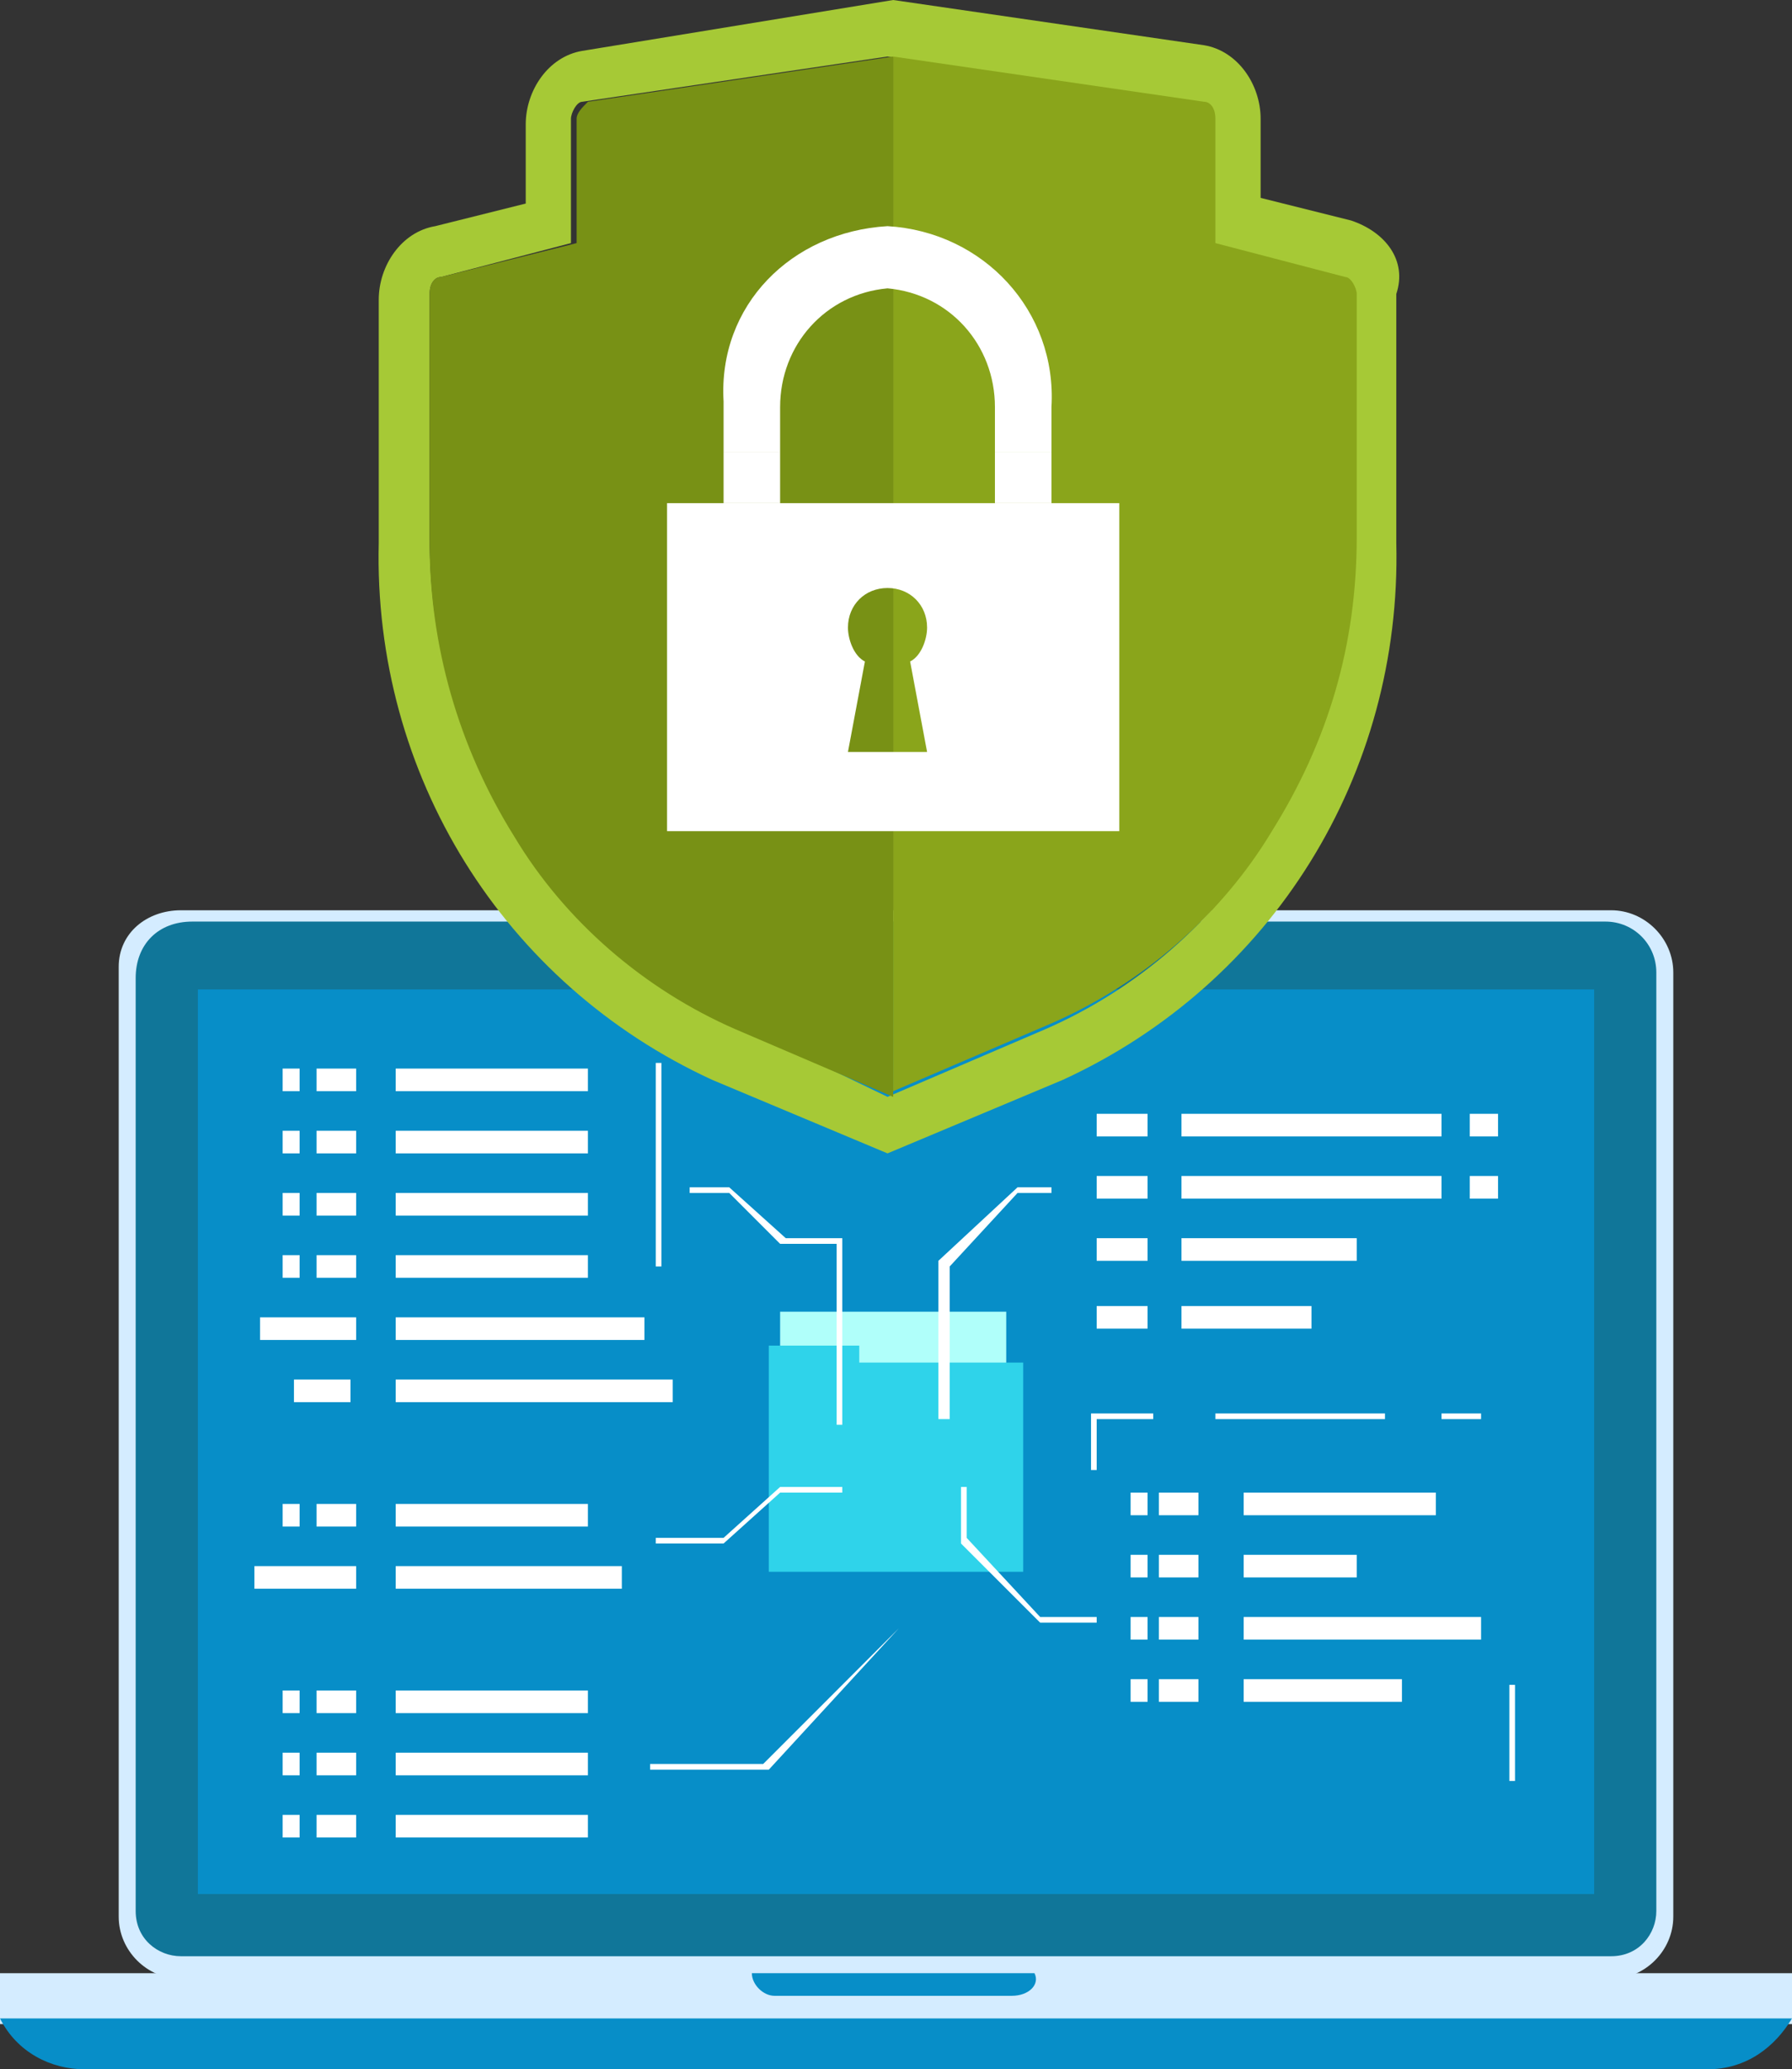 <?xml version="1.0" encoding="UTF-8"?>
<!-- Generator: Adobe Illustrator 26.0.0, SVG Export Plug-In . SVG Version: 6.00 Build 0)  -->
<svg xmlns="http://www.w3.org/2000/svg" xmlns:xlink="http://www.w3.org/1999/xlink" version="1.1" id="Layer_1" x="0px" y="0px" viewBox="0 0 31.7 36.6" style="enable-background:new 0 0 31.7 36.6;" xml:space="preserve">
<rect x="0" y="0" width="31.7" height="36.6" fill="#333333" stroke="none"/>
<style type="text/css">
	.st0{fill:#D4ECFF;}
	.st1{fill:#107699;}
	.st2{fill:#078EC8;}
	.st3{fill:#B0FFFA;}
	.st4{fill:#2FD3EA;}
	.st5{fill:#FFFFFF;}
	.st6{fill:#A6C936;}
	.st7{fill:#789115;}
	.st8{fill:#8AA51B;}
</style>
<path class="st0" d="M3.2,16.1h25.3c0.6,0,1.1,0.5,1.1,1.1v16.7c0,0.6-0.5,1.1-1.1,1.1H3.2c-0.6,0-1.1-0.5-1.1-1.1V17.1  C2.1,16.5,2.6,16.1,3.2,16.1z"></path>
<path class="st1" d="M29.3,17.2v16.6c0,0.4-0.3,0.8-0.8,0.8l0,0H3.2c-0.4,0-0.8-0.3-0.8-0.8V17.3c0-0.6,0.4-1,1-1h25  C28.9,16.3,29.3,16.7,29.3,17.2L29.3,17.2L29.3,17.2z"></path>
<rect y="34.9" class="st0" width="31.7" height="0.9"></rect>
<path class="st2" d="M30.2,36.6H1.5c-0.6,0-1.2-0.3-1.5-0.9h31.7C31.4,36.2,30.9,36.6,30.2,36.6z"></path>
<path class="st2" d="M17.9,35.3h-4.2c-0.2,0-0.4-0.2-0.4-0.4h5C18.4,35.1,18.2,35.3,17.9,35.3C18,35.3,18,35.3,17.9,35.3z"></path>
<rect x="3.5" y="17.5" class="st2" width="24.7" height="16"></rect>
<rect x="13.8" y="23.2" class="st3" width="4" height="1.6"></rect>
<polygon class="st4" points="15.2,24.1 15.2,23.8 13.6,23.8 13.6,24.1 13.6,24.3 13.6,27.8 18.1,27.8 18.1,24.1 "></polygon>
<rect x="5.6" y="18.9" class="st5" width="0.7" height="0.4"></rect>
<rect x="7" y="18.9" class="st5" width="3.4" height="0.4"></rect>
<rect x="5" y="18.9" class="st5" width="0.3" height="0.4"></rect>
<rect x="5.6" y="20" class="st5" width="0.7" height="0.4"></rect>
<rect x="7" y="20" class="st5" width="3.4" height="0.4"></rect>
<rect x="5" y="20" class="st5" width="0.3" height="0.4"></rect>
<rect x="5.6" y="21.1" class="st5" width="0.7" height="0.4"></rect>
<rect x="7" y="21.1" class="st5" width="3.4" height="0.4"></rect>
<rect x="5" y="21.1" class="st5" width="0.3" height="0.4"></rect>
<rect x="5.6" y="22.2" class="st5" width="0.7" height="0.4"></rect>
<rect x="7" y="22.2" class="st5" width="3.4" height="0.4"></rect>
<rect x="5" y="22.2" class="st5" width="0.3" height="0.4"></rect>
<rect x="4.6" y="23.3" class="st5" width="1.7" height="0.4"></rect>
<rect x="7" y="23.3" class="st5" width="4.4" height="0.4"></rect>
<rect x="5.2" y="24.4" class="st5" width="1" height="0.4"></rect>
<rect x="7" y="24.4" class="st5" width="4.9" height="0.4"></rect>
<rect x="20.5" y="26.4" class="st5" width="0.7" height="0.4"></rect>
<rect x="22" y="26.4" class="st5" width="3.4" height="0.4"></rect>
<rect x="20" y="26.4" class="st5" width="0.3" height="0.4"></rect>
<rect x="20.5" y="27.5" class="st5" width="0.7" height="0.4"></rect>
<rect x="22" y="27.5" class="st5" width="2" height="0.4"></rect>
<rect x="20" y="27.5" class="st5" width="0.3" height="0.4"></rect>
<rect x="20.5" y="28.6" class="st5" width="0.7" height="0.4"></rect>
<rect x="22" y="28.6" class="st5" width="4.2" height="0.4"></rect>
<rect x="20" y="28.6" class="st5" width="0.3" height="0.4"></rect>
<rect x="20.5" y="29.7" class="st5" width="0.7" height="0.4"></rect>
<rect x="22" y="29.7" class="st5" width="2.8" height="0.4"></rect>
<rect x="20" y="29.7" class="st5" width="0.3" height="0.4"></rect>
<rect x="5.6" y="26.6" class="st5" width="0.7" height="0.4"></rect>
<rect x="7" y="26.6" class="st5" width="3.4" height="0.4"></rect>
<rect x="5" y="26.6" class="st5" width="0.3" height="0.4"></rect>
<rect x="4.5" y="27.7" class="st5" width="1.8" height="0.4"></rect>
<rect x="7" y="27.7" class="st5" width="4" height="0.4"></rect>
<rect x="5.6" y="29.9" class="st5" width="0.7" height="0.4"></rect>
<rect x="7" y="29.9" class="st5" width="3.4" height="0.4"></rect>
<rect x="5" y="29.9" class="st5" width="0.3" height="0.4"></rect>
<rect x="5.6" y="31" class="st5" width="0.7" height="0.4"></rect>
<rect x="7" y="31" class="st5" width="3.4" height="0.4"></rect>
<rect x="5" y="31" class="st5" width="0.3" height="0.4"></rect>
<rect x="5.6" y="32.1" class="st5" width="0.7" height="0.4"></rect>
<rect x="7" y="32.1" class="st5" width="3.4" height="0.4"></rect>
<rect x="5" y="32.1" class="st5" width="0.3" height="0.4"></rect>
<rect x="19.4" y="19.7" class="st5" width="0.9" height="0.4"></rect>
<rect x="20.9" y="19.7" class="st5" width="4.6" height="0.4"></rect>
<rect x="26" y="19.7" class="st5" width="0.5" height="0.4"></rect>
<rect x="19.4" y="20.8" class="st5" width="0.9" height="0.4"></rect>
<rect x="20.9" y="20.8" class="st5" width="4.6" height="0.4"></rect>
<rect x="26" y="20.8" class="st5" width="0.5" height="0.4"></rect>
<rect x="19.4" y="21.9" class="st5" width="0.9" height="0.4"></rect>
<rect x="20.9" y="21.9" class="st5" width="3.1" height="0.4"></rect>
<rect x="19.4" y="23.1" class="st5" width="0.9" height="0.4"></rect>
<rect x="20.9" y="23.1" class="st5" width="2.3" height="0.4"></rect>
<rect x="11.6" y="18.8" class="st5" width="0.1" height="3.6"></rect>
<polygon class="st5" points="14.9,25.2 14.8,25.2 14.8,22 13.8,22 12.9,21.1 12.2,21.1 12.2,21 12.9,21 13.9,21.9 14.9,21.9 "></polygon>
<polygon class="st5" points="12.8,27.3 11.6,27.3 11.6,27.2 12.8,27.2 13.8,26.3 14.9,26.3 14.9,26.4 13.8,26.4 "></polygon>
<polygon class="st5" points="13.6,31.3 11.5,31.3 11.5,31.2 13.5,31.2 15.9,28.8 15.9,27 15.9,27 15.9,28.8 "></polygon>
<polygon class="st5" points="16.8,25.1 16.6,25.1 16.6,22.3 18,21 18.6,21 18.6,21.1 18,21.1 16.8,22.4 "></polygon>
<polygon class="st5" points="19.4,28.7 18.4,28.7 17,27.3 17,26.3 17.1,26.3 17.1,27.2 18.4,28.6 19.4,28.6 "></polygon>
<polygon class="st5" points="19.4,26 19.3,26 19.3,25 20.4,25 20.4,25.1 19.4,25.1 "></polygon>
<polygon class="st5" points="26.8,31.5 24.8,31.5 24.8,31.5 26.7,31.5 26.7,29.8 26.8,29.8 "></polygon>
<rect x="21.5" y="25" class="st5" width="3" height="0.1"></rect>
<rect x="25.5" y="25" class="st5" width="0.7" height="0.1"></rect>
<path class="st6" d="M23.9,3.9l-1.6-0.4V2.1c0-0.6-0.4-1.2-1-1.3L15.8,0l-5.5,0.9c-0.6,0.1-1,0.7-1,1.3v1.4L7.7,4  C7.1,4.1,6.7,4.7,6.7,5.3v4.3c-0.1,4.1,2.2,7.8,5.9,9.5l3.1,1.3l3.1-1.3c3.7-1.7,6-5.4,5.9-9.5V5.2C24.9,4.6,24.5,4.1,23.9,3.9z   M23.9,9.6c0,1.8-0.5,3.6-1.5,5.2c-0.9,1.5-2.3,2.7-3.9,3.4l-2.8,1.2L13,18.1c-1.6-0.7-3-1.9-3.9-3.4c-1-1.6-1.5-3.3-1.5-5.2V5.2  c0-0.2,0.1-0.3,0.2-0.3l2.3-0.6V2.1c0-0.1,0.1-0.3,0.2-0.3L15.7,1L21,1.8c0.1,0,0.3,0.2,0.2,0.3v2.2l2.3,0.6c0.1,0,0.2,0.2,0.2,0.3  L23.9,9.6z"></path>
<path class="st7" d="M10.2,2.1v2.2L7.8,4.9C7.7,4.9,7.6,5,7.6,5.2v4.4c0,1.8,0.5,3.6,1.5,5.2c0.9,1.5,2.3,2.7,3.9,3.4l2.8,1.2V1  l-5.4,0.8C10.3,1.9,10.2,2,10.2,2.1z"></path>
<path class="st8" d="M15.8,18.8v0.5l2.8-1.2c1.6-0.7,3-1.9,3.9-3.4c1-1.6,1.5-3.3,1.5-5.2V5.2c0-0.1-0.1-0.3-0.2-0.3l-2.3-0.6V2.1  c0-0.2-0.1-0.3-0.2-0.3L15.8,1L15.8,18.8L15.8,18.8z"></path>
<rect x="12.8" y="8" class="st5" width="1" height="0.9"></rect>
<rect x="17.6" y="8" class="st5" width="1" height="0.9"></rect>
<path class="st5" d="M18.6,7.2c0.1-1.7-1.2-3.1-2.9-3.2c-1.7,0.1-3,1.4-2.9,3.1c0,0,0,0.1,0,0.1V8h1V7.2c0-1.1,0.8-2,1.9-2.1  c1.1,0.1,1.9,1,1.9,2.1V8h1L18.6,7.2z"></path>
<path class="st5" d="M11.8,8.9v5.8h8V8.9H11.8z M16.4,13.3h-1.4l0.3-1.6c-0.2-0.1-0.3-0.4-0.3-0.6c0-0.4,0.3-0.7,0.7-0.7  c0.4,0,0.7,0.3,0.7,0.7c0,0,0,0,0,0c0,0.2-0.1,0.5-0.3,0.6L16.4,13.3z"></path>
</svg>
